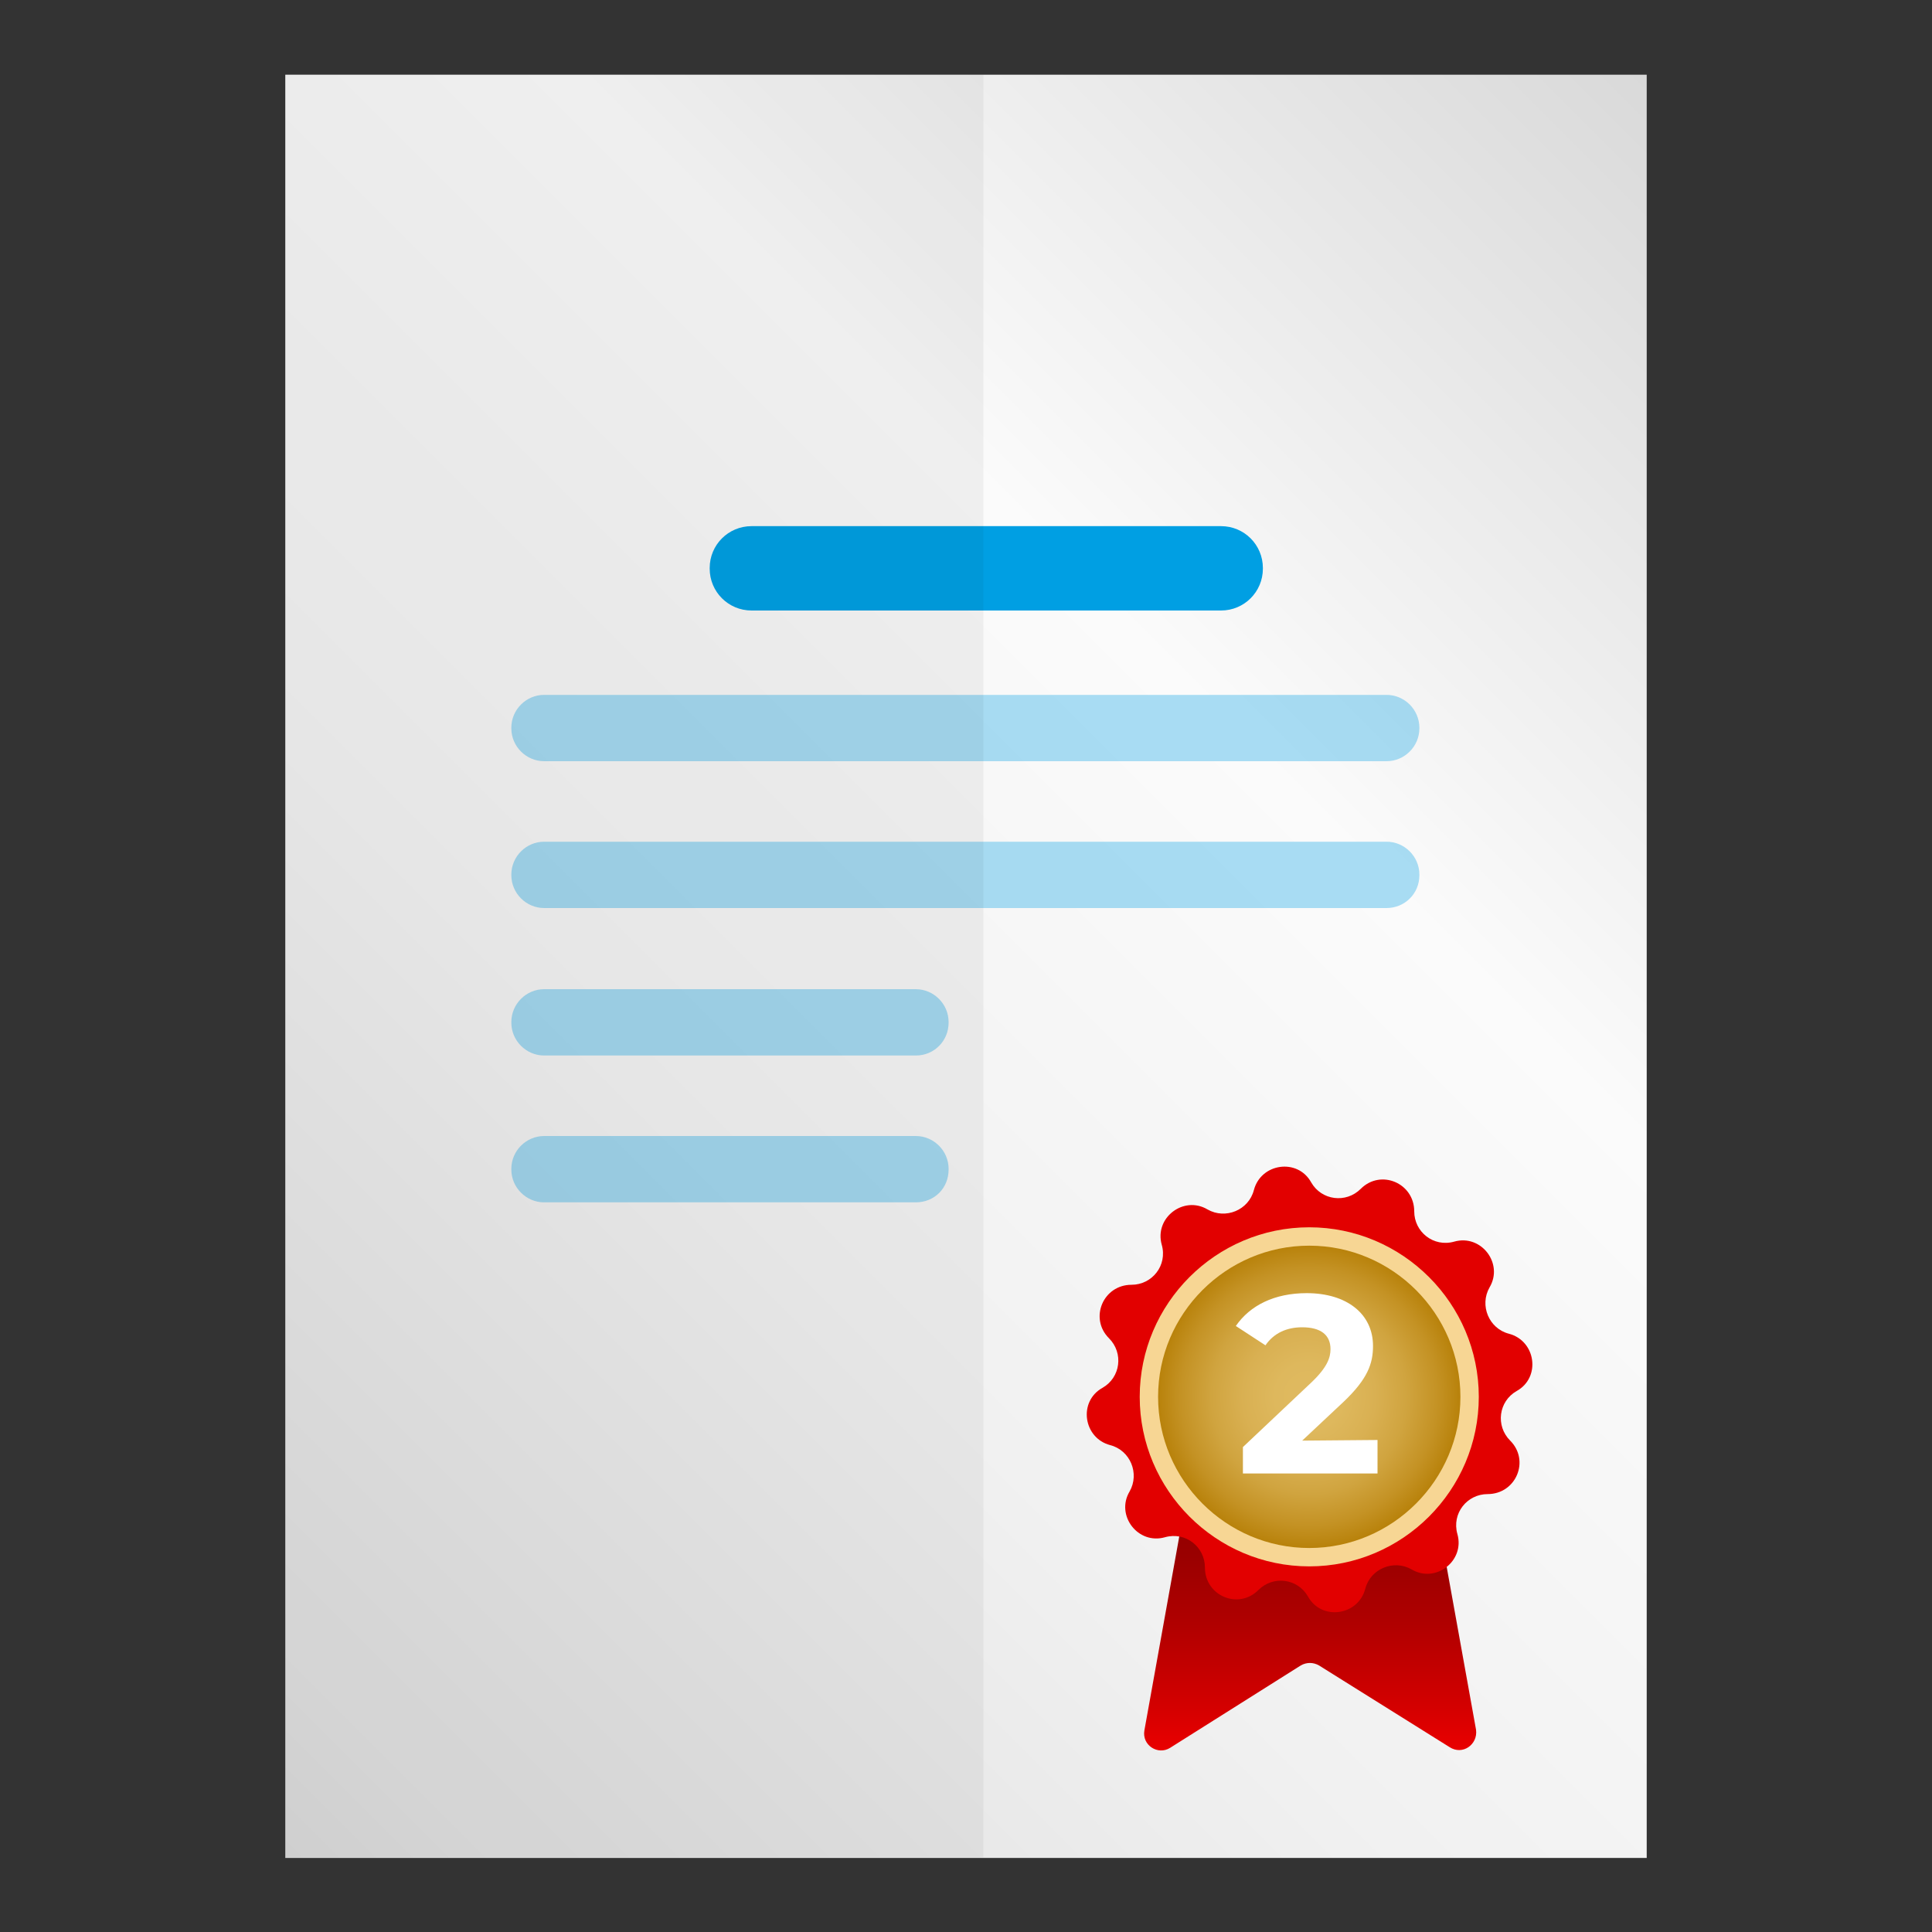 <?xml version="1.0" encoding="utf-8"?>
<!-- Generator: Adobe Illustrator 26.3.1, SVG Export Plug-In . SVG Version: 6.00 Build 0)  -->
<svg version="1.1" id="Calque_1" xmlns="http://www.w3.org/2000/svg" xmlns:xlink="http://www.w3.org/1999/xlink" x="0px" y="0px"
	 viewBox="0 0 300 300" style="enable-background:new 0 0 300 300;" xml:space="preserve">
<rect x="0" y="0" width="300" height="300" fill="#333333" stroke="none"/>
<style type="text/css">
	.st0{fill:url(#SVGID_1_);}
	.st1{fill:#009FE3;}
	.st2{fill:url(#SVGID_00000019666020882097486570000003953883157845590406_);}
	.st3{opacity:0.33;fill:#009FE3;}
	.st4{opacity:5.000000e-02;enable-background:new    ;}
	.st5{fill:#E20000;}
	
		.st6{fill:url(#SVGID_00000170962067186355057420000003004212013371783063_);stroke:#F7D694;stroke-width:2.853;stroke-miterlimit:10;}
	.st7{fill:#FFFFFF;}
</style>
<linearGradient id="SVGID_1_" gradientUnits="userSpaceOnUse" x1="27.915" y1="272.155" x2="272.085" y2="27.985">
	<stop  offset="0" style="stop-color:#D9D9D9"/>
	<stop  offset="6.971401e-02" style="stop-color:#DFDFDF"/>
	<stop  offset="0.357" style="stop-color:#F1F1F1"/>
	<stop  offset="0.659" style="stop-color:#FBFBFB"/>
	<stop  offset="1" style="stop-color:#D9D9D9"/>
</linearGradient>
<rect x="44.3" y="11.6" class="st0" width="211.4" height="276.9"/>
<path class="st1" d="M189.6,94.8h-72.9c-3.6,0-6.5-2.9-6.5-6.5v-0.1c0-3.6,2.9-6.5,6.5-6.5h72.9c3.6,0,6.5,2.9,6.5,6.5v0.1
	C196.1,91.9,193.2,94.8,189.6,94.8z"/>
<linearGradient id="SVGID_00000064315773850718840010000001138375346899567777_" gradientUnits="userSpaceOnUse" x1="203.445" y1="234.829" x2="203.445" y2="278.366">
	<stop  offset="1.246007e-07" style="stop-color:#910000"/>
	<stop  offset="0.157" style="stop-color:#9A0000"/>
	<stop  offset="0.407" style="stop-color:#B10000"/>
	<stop  offset="0.72" style="stop-color:#D70000"/>
	<stop  offset="1" style="stop-color:#FF0000"/>
	<stop  offset="1" style="stop-color:#4663E0"/>
</linearGradient>
<path style="fill:url(#SVGID_00000064315773850718840010000001138375346899567777_);" d="M225.1,271.3l-20.3-12.7
	c-0.9-0.5-1.9-0.5-2.8,0l-20.3,12.8c-1.9,1.2-4.4-0.4-4-2.7l7.5-41.7c0.2-1.3,1.3-2.2,2.6-2.2h31.3c1.3,0,2.4,0.9,2.6,2.2l7.5,41.6
	C229.5,270.9,227.1,272.6,225.1,271.3z"/>
<path class="st3" d="M215.3,118.2H84.5c-2.8,0-5.1-2.3-5.1-5.1V113c0-2.8,2.3-5.1,5.1-5.1h130.8c2.8,0,5.1,2.3,5.1,5.1v0.1
	C220.4,115.9,218.1,118.2,215.3,118.2z"/>
<path class="st3" d="M215.3,141H84.5c-2.8,0-5.1-2.3-5.1-5.1v-0.1c0-2.8,2.3-5.1,5.1-5.1h130.8c2.8,0,5.1,2.3,5.1,5.1v0.1
	C220.4,138.8,218.1,141,215.3,141z"/>
<path class="st3" d="M142.2,163.9H84.5c-2.8,0-5.1-2.3-5.1-5.1v-0.1c0-2.8,2.3-5.1,5.1-5.1h57.7c2.8,0,5.1,2.3,5.1,5.1v0.1
	C147.3,161.6,145.1,163.9,142.2,163.9z"/>
<path class="st3" d="M142.2,186.7H84.5c-2.8,0-5.1-2.3-5.1-5.1v-0.1c0-2.8,2.3-5.1,5.1-5.1h57.7c2.8,0,5.1,2.3,5.1,5.1v0.1
	C147.3,184.5,145.1,186.7,142.2,186.7z"/>
<rect x="44.3" y="11.6" class="st4" width="108.4" height="276.8"/>
<g>
	<g>
		<path class="st5" d="M194.7,184.8L194.7,184.8c1.1-4.2,6.8-5,8.9-1.2l0,0c1.6,2.8,5.4,3.3,7.7,1l0,0c3.1-3.1,8.3-0.9,8.3,3.5l0,0
			c0,3.2,3,5.6,6.2,4.7l0,0c4.2-1.2,7.7,3.4,5.5,7.1l0,0c-1.6,2.8-0.1,6.4,3,7.2l0,0c4.2,1.1,5,6.8,1.2,8.9l0,0
			c-2.8,1.6-3.3,5.4-1,7.7l0,0c3.1,3.1,0.9,8.3-3.5,8.3l0,0c-3.2,0-5.6,3-4.7,6.2l0,0c1.2,4.2-3.4,7.7-7.1,5.5l0,0
			c-2.8-1.6-6.4-0.1-7.2,3l0,0c-1.1,4.2-6.8,5-8.9,1.2l0,0c-1.6-2.8-5.4-3.3-7.7-1l0,0c-3.1,3.1-8.3,0.9-8.3-3.5l0,0
			c0-3.2-3-5.6-6.2-4.7l0,0c-4.2,1.2-7.7-3.4-5.5-7.1l0,0c1.6-2.8,0.1-6.4-3-7.2l0,0c-4.2-1.1-5-6.8-1.2-8.9l0,0
			c2.8-1.6,3.3-5.4,1-7.7l0,0c-3.1-3.1-0.9-8.3,3.5-8.3l0,0c3.2,0,5.6-3,4.7-6.2l0,0c-1.2-4.2,3.4-7.7,7.1-5.5l0,0
			C190.3,189.4,193.9,187.9,194.7,184.8z"/>
	</g>
</g>
<radialGradient id="SVGID_00000086667687286238232390000003879445441444639111_" cx="203.271" cy="216.856" r="24.921" gradientUnits="userSpaceOnUse">
	<stop  offset="0" style="stop-color:#4663E0"/>
	<stop  offset="3.662445e-04" style="stop-color:#E0BA61"/>
	<stop  offset="0.212" style="stop-color:#DEB85D"/>
	<stop  offset="0.413" style="stop-color:#D9B052"/>
	<stop  offset="0.609" style="stop-color:#D0A43F"/>
	<stop  offset="0.802" style="stop-color:#C49224"/>
	<stop  offset="0.992" style="stop-color:#B47C02"/>
	<stop  offset="1" style="stop-color:#B37B00"/>
</radialGradient>
<path style="fill:url(#SVGID_00000086667687286238232390000003879445441444639111_);stroke:#F7D694;stroke-width:2.853;stroke-miterlimit:10;" d="
	M203.3,241.8c-13.7,0-24.9-11.2-24.9-24.9c0-13.7,11.2-24.9,24.9-24.9s24.9,11.2,24.9,24.9C228.2,230.6,217,241.8,203.3,241.8z"/>
<path class="st7" d="M213.9,223.6v5.2H193v-4.1l10.7-10.1c2.4-2.3,2.9-3.8,2.9-5.1c0-2.2-1.5-3.4-4.4-3.4c-2.4,0-4.4,0.9-5.7,2.8
	l-4.6-3c2.2-3.2,6-5.1,11-5.1c6.2,0,10.3,3.2,10.3,8.2c0,2.7-0.8,5.1-4.6,8.7l-6.4,6L213.9,223.6L213.9,223.6z"/>
</svg>
